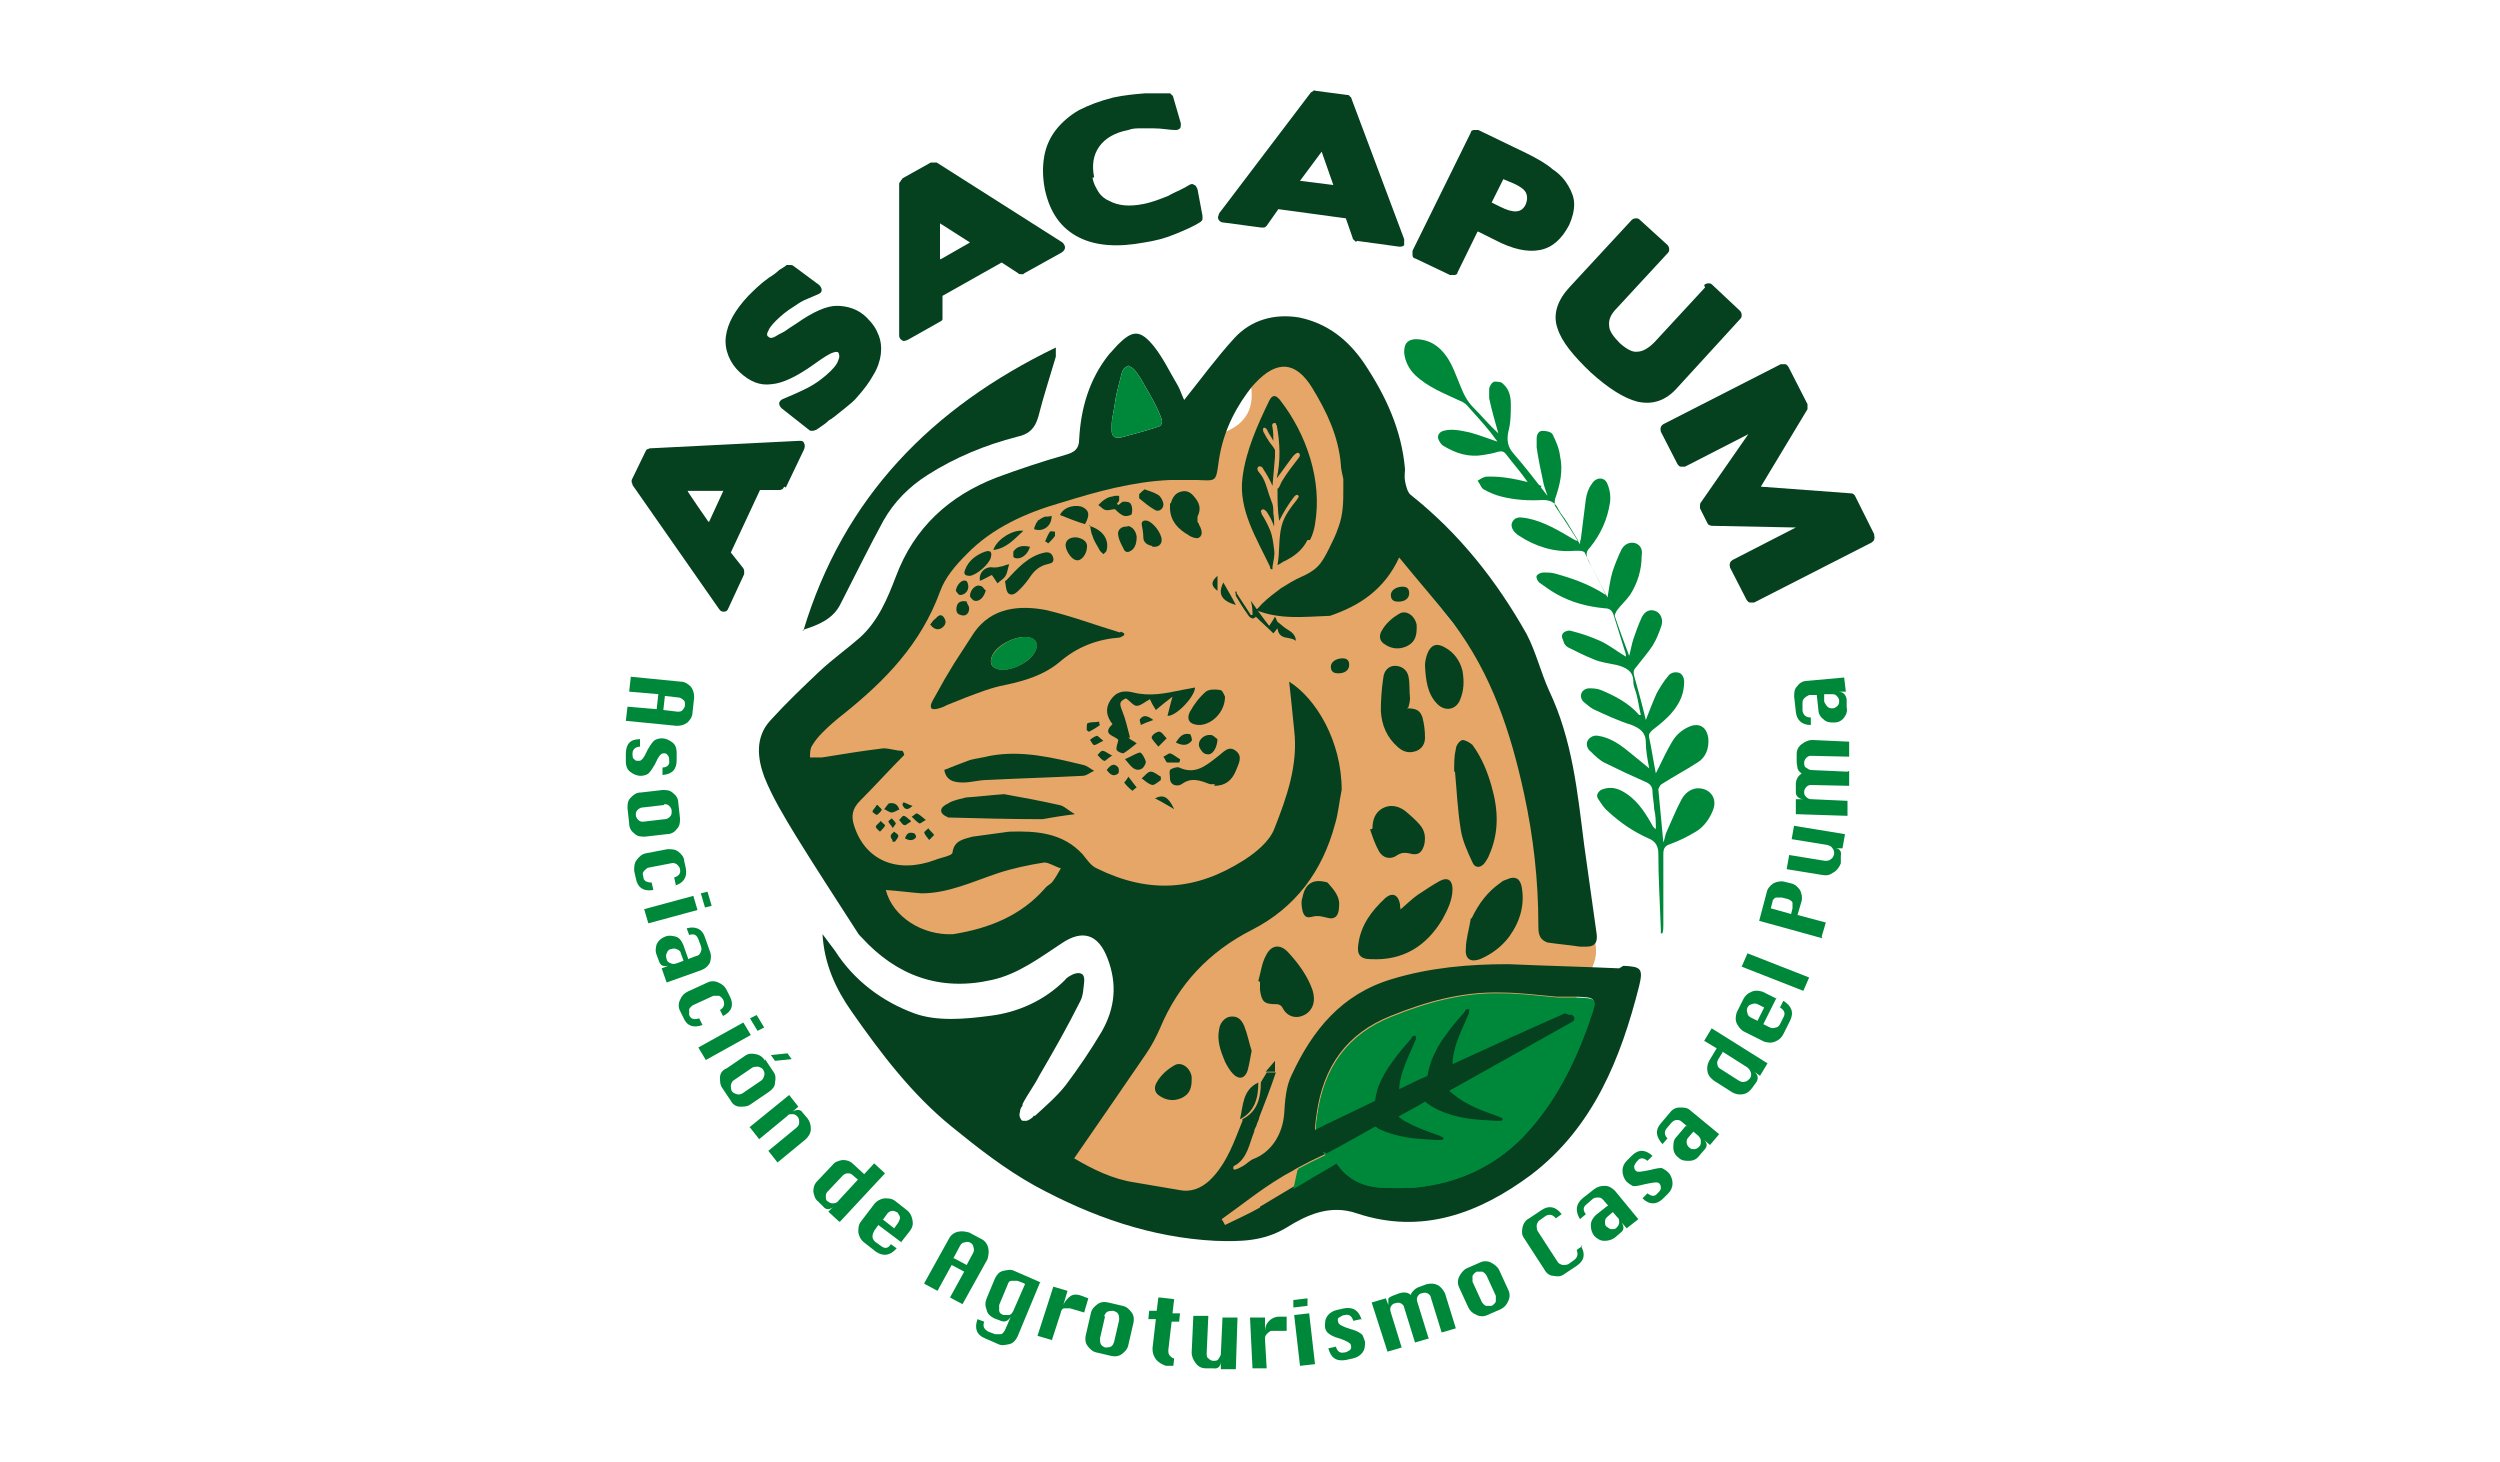 <?xml version="1.0" encoding="UTF-8"?>
<svg xmlns="http://www.w3.org/2000/svg" version="1.1" viewBox="0 0 300 175.4">
  <defs>
    <style>
      .cls-1 {
        fill: #063;
      }

      .cls-2 {
        fill: #05401f;
      }

      .cls-3 {
        fill: #00883a;
      }

      .cls-4 {
        fill: #e5a667;
      }

      .cls-5 {
        fill: #faea86;
      }
    </style>
  </defs>
  <!-- Generator: Adobe Illustrator 28.6.0, SVG Export Plug-In . SVG Version: 1.2.0 Build 709)  -->
  <g>
    <g id="Capa_1">
      <g>
        <path class="cls-4" d="M184.6,97.8c0,5.4,8.4,12.9,6.7,17.7-4.2,11.7-22.3,21.5-33.5,26.3-5.3,2.3-6.3,6.1-12.4,6.1s-12.2-2.7-18.7-8.2,8-12.5,9.8-20.1-4.5-7.3-5.3-8.2c-2.2-2.5-14.8,8.9-16.6,6-3.7-5.8-10.3-5.1-12.4-11.6s-9-9-9-13.1c0-9.2,7.9-9.9,12.5-17,7.9-12.2,19.4-22.9,34.8-22.9s7.2-10,9.7-9.6,4.8.2,5.3.3c3.9.8,5.9,8.7,7.1,12.6,4.9,15.3,22,24.3,22,41.7Z"/>
        <g>
          <path class="cls-2" d="M94.1,58.4c0,0-.1.2-.2.3-.1,0-.2.1-.3.1h-2.4c0,0-3.5,7.5-3.5,7.5l1.5,1.9c0,0,.1.2.1.3,0,.1,0,.3,0,.4l-1.9,4.1c-.1.3-.3.4-.5.4-.2,0-.4,0-.6-.3l-10.4-14.9c0,0,0-.2-.1-.3,0-.1,0-.3,0-.3l1.7-3.5c0,0,.1-.2.2-.2.1,0,.2-.1.3-.1l17.9-.9c.3,0,.5,0,.6.3.1.2.1.4,0,.7l-2.2,4.6ZM85.1,62.6l1.7-3.7h-4.3c0,.1,2.5,3.7,2.5,3.7Z"/>
          <path class="cls-2" d="M105.4,40.1c.3.8.4,1.5.3,2.4-.1.8-.4,1.7-.9,2.5-.5.9-1.1,1.7-1.9,2.6-.4.5-.9.9-1.4,1.3s-1,.8-1.5,1.2c-.1,0-.2.2-.3.2,0,0-.2.1-.3.2h0c-.3.3-.6.5-.9.7-.3.2-.4.3-.6.4-.1,0-.2.1-.4.1-.2,0-.3,0-.4-.1l-3.3-2.6c-.2-.2-.3-.4-.3-.6,0-.2.2-.4.4-.5.7-.3,1.7-.7,2.9-1.3,1.2-.6,2.2-1.4,2.9-2.1.5-.5.8-.9.9-1.3.2-.4.1-.7,0-.9-.1-.1-.3-.1-.6,0-.4.1-1.2.6-2.3,1.4-2.1,1.5-3.8,2.3-5.1,2.4-1.4.2-2.6-.3-3.8-1.4s-1.9-2.7-1.7-4.3c.2-1.6,1.1-3.2,2.7-4.9.7-.7,1.5-1.5,2.5-2.2.5-.3.9-.6,1.2-.9.3-.2.7-.4.9-.6.1,0,.2,0,.4,0,.1,0,.3,0,.4.1l3.1,2.3c.2.2.3.4.3.6,0,.3-.2.4-.4.5-.5.2-.9.4-1.4.6-.5.2-1,.5-1.4.8-1,.6-1.7,1.2-2.3,1.8-.5.5-.8.9-.9,1.2-.2.3-.2.6,0,.7.2.2.4.2.8,0,.3-.2.7-.4,1.1-.6.4-.3.9-.6,1.5-1,2-1.4,3.6-2.1,4.8-2.1,1.3,0,2.6.4,3.6,1.4.7.7,1.2,1.4,1.4,2.1Z"/>
          <path class="cls-2" d="M122.8,32.9c0,0-.2,0-.3,0-.1,0-.3,0-.3-.1l-2-1.3-7.1,4v2.4c0,.1,0,.2,0,.4,0,.1-.1.2-.3.3l-3.9,2.2c-.3.1-.5.2-.7,0-.2-.1-.3-.3-.3-.6v-18.2c0,0,.1-.2.2-.3,0-.1.2-.2.2-.3l3.4-1.9c0,0,.2,0,.3,0,.1,0,.3,0,.4,0l15.1,9.6c.2.2.3.4.3.6,0,.2-.1.4-.4.6l-4.5,2.5ZM112.9,31.1l3.5-2-3.6-2.3v4.3Z"/>
          <path class="cls-2" d="M131.1,21.3c.1.7.4,1.2.7,1.7.3.5.8.9,1.3,1.1,1.1.6,2.4.7,4,.4,1.1-.2,2.1-.6,3.1-1h0c.5-.3,1-.5,1.4-.7.4-.2.8-.4,1.1-.6.2-.1.4-.2.6,0,.2,0,.3.3.4.5l.6,3.2c0,.1,0,.2,0,.4,0,.1-.1.2-.2.3-.9.6-1.9,1-3.1,1.5s-2.4.8-3.7,1c-3.2.6-5.8.4-7.8-.6-2.2-1.1-3.5-3-4.1-5.7-.3-1.5-.3-2.8-.1-4,.2-1.2.7-2.3,1.4-3.2.7-.9,1.6-1.7,2.8-2.4,1.2-.6,2.5-1.1,4.1-1.5,1.4-.3,2.6-.4,3.8-.5,1.1,0,2.1,0,2.9,0,.1,0,.2,0,.3.2.1,0,.2.2.2.3l.9,3.1c0,.3,0,.5-.1.6-.2.2-.4.2-.6.2-.7,0-1.5-.2-2.6-.2-.5,0-1,0-1.5,0-.5,0-1,0-1.5.2-1.6.3-2.8,1-3.5,2-.7,1-.9,2.2-.6,3.7h0Z"/>
          <path class="cls-2" d="M162.8,29c-.1,0-.2,0-.3-.2-.1,0-.2-.2-.2-.3l-.8-2.3-8.1-1.1-1.4,2c0,0-.2.2-.3.2-.1,0-.2,0-.4,0l-4.5-.6c-.3,0-.5-.2-.6-.4-.1-.2,0-.4.1-.7l11-14.5c0,0,.2-.1.3-.2s.3,0,.3,0l3.8.5c.1,0,.2,0,.3.2.1,0,.2.2.2.3l6.3,16.8c0,.3,0,.5,0,.7-.1.2-.4.2-.6.2l-5.1-.7ZM156,21.7l4,.5-1.4-4-2.6,3.5Z"/>
          <path class="cls-2" d="M177.3,27.8l-2.4,4.9c0,.2-.2.3-.4.3s-.3,0-.5,0l-4.2-2c-.2,0-.3-.2-.3-.4,0-.2,0-.3,0-.5l7-14.2c0-.2.2-.3.4-.3s.3,0,.5,0l5.8,2.8c1.2.6,2.3,1.2,3.1,1.9.9.6,1.5,1.3,1.9,2,.4.7.7,1.4.7,2.2,0,.8-.2,1.6-.6,2.5-.9,1.7-2,2.7-3.5,3-1.5.3-3.3-.1-5.4-1.2l-2-1ZM180.4,21.5l-1.4,2.8,1,.5c1.6.8,2.6.8,3.1-.3.2-.5.2-1,0-1.4s-.8-.8-1.5-1.1l-1.2-.5Z"/>
          <path class="cls-2" d="M204.5,34.2c.1-.1.3-.2.5-.2s.3,0,.5.2l3.3,3.1c.1.1.2.3.2.5,0,.2,0,.3-.2.5l-7.5,8.2c-1.4,1.6-3,2.1-4.8,1.7-1.6-.4-3.5-1.6-5.6-3.5-2.1-2-3.5-3.7-4-5.3-.6-1.7,0-3.4,1.5-5l7.4-8c.1-.1.3-.2.5-.2s.3,0,.5.2l3.3,3c.1.1.2.3.2.5,0,.2,0,.3-.2.5l-6.1,6.6c-.7.7-1,1.4-.9,2.1,0,.6.5,1.3,1.3,2.1.8.7,1.5,1.1,2.1,1,.6,0,1.3-.4,2-1.1l6.1-6.6Z"/>
          <path class="cls-2" d="M224.9,64.2c0,.2.1.3,0,.5,0,.2-.2.3-.3.4l-14.1,7.2c-.2,0-.3,0-.5,0s-.3-.2-.4-.3l-2-3.9c0-.2-.1-.3,0-.5,0-.2.2-.3.3-.4l7.6-3.9-10-.2c-.1,0-.2,0-.4-.1-.1,0-.2-.2-.2-.2l-.9-1.8c0,0,0-.2,0-.3,0-.1,0-.3.1-.4l5.7-8.2-7.6,3.9c-.2,0-.3,0-.5,0-.2,0-.3-.2-.4-.3l-2-3.9c0-.2-.1-.3,0-.5,0-.2.2-.3.3-.4l14.1-7.2c.2,0,.3,0,.5,0,.2,0,.3.2.4.3l2.3,4.5c0,0,0,.2,0,.3,0,.1,0,.2,0,.3l-5.6,9.3,10.8.8c.1,0,.2,0,.3.1.1,0,.2.2.2.2l2.3,4.6Z"/>
        </g>
        <g>
          <path class="cls-3" d="M75.6,81.2l6.1.6c.5,0,.9.3,1.2.6.3.4.4.8.4,1.3l-.2,1.8c0,.5-.3.9-.6,1.2-.4.3-.8.4-1.3.4l-6.1-.6.2-1.7,3.5.3.2-1.8-3.5-.3.2-1.8ZM79.8,83.4l-.2,1.8,1.7.2c.2,0,.5,0,.6-.2.2-.2.3-.4.3-.6,0-.2,0-.5-.2-.6-.2-.2-.4-.3-.6-.3l-1.7-.2Z"/>
          <path class="cls-3" d="M79.5,93v-.9c.6,0,.9-.4.8-.8,0-.3,0-.5-.2-.7-.1-.2-.3-.2-.5-.2-.3,0-.6.4-1,1.3-.4.7-.7,1.1-.9,1.2s-.5.2-.8.2c-.5,0-.9-.2-1.3-.5-.4-.3-.5-.8-.5-1.2v-.9c0-1.2.5-1.8,1.7-1.8v.9c-.6,0-.9.4-.9.8,0,.3,0,.6.2.7.1.2.3.2.6.2s.6-.4,1-1.3c.4-.7.7-1.1.9-1.2.2-.1.5-.2.8-.2.5,0,.9.2,1.3.5.4.3.5.8.5,1.2v.9c0,1.1-.5,1.7-1.7,1.8Z"/>
          <path class="cls-3" d="M81.4,96.4l.2,1.8c0,.5,0,.9-.4,1.3-.3.4-.7.6-1.2.6l-2.6.3c-.5,0-.9,0-1.3-.4-.4-.3-.6-.7-.6-1.2l-.2-1.8c0-.5,0-.9.4-1.3s.7-.6,1.2-.6l2.6-.3c.5,0,.9,0,1.3.4.4.3.6.7.6,1.2ZM79.7,96.6l-2.6.3c-.2,0-.4.1-.6.3-.2.2-.2.4-.2.6,0,.2.1.4.3.6.2.2.4.2.6.2l2.6-.3c.2,0,.4-.1.6-.3.2-.2.2-.4.2-.7,0-.2-.1-.4-.3-.6-.2-.2-.4-.2-.6-.2Z"/>
          <path class="cls-3" d="M81.1,106.2l-.2-.9c.6-.2.8-.5.7-1,0-.2-.2-.4-.4-.6-.2-.1-.4-.2-.7-.1l-2.6.5c-.2,0-.4.2-.6.4s-.2.4-.1.7c0,.5.4.7,1,.7l.2.9c-1.2.2-1.9-.3-2.1-1.4l-.2-.9c0-.5,0-.9.3-1.3.3-.4.6-.7,1.1-.8l2.6-.5c.5,0,.9,0,1.3.3s.7.7.7,1.1l.2.9c.2,1.1-.3,1.8-1.4,2.1Z"/>
          <path class="cls-3" d="M77.3,109.1l5.9-1.6.5,1.7-5.9,1.6-.5-1.7ZM84.1,107.2l.8-.2.5,1.7-.8.2-.5-1.7Z"/>
          <path class="cls-3" d="M82.8,115l.8-.3c.2,0,.4-.2.5-.5.1-.2.1-.4,0-.7l-.3-.8c-.2-.5-.5-.7-1.1-.5l-.3-.8c1.1-.3,1.9.1,2.2,1.1l.6,1.7c.2.5.1.9,0,1.3-.2.4-.5.7-1,.9l-4.2,1.5-.6-1.7.8-.3c-.6.1-.9,0-1.1-.5l-.3-.8c-.2-.5-.1-.9,0-1.3.2-.4.5-.7,1-.9.5-.2.9-.1,1.3,0s.7.5.9,1l.6,1.7ZM82,115.2l-.3-.8c0-.2-.2-.4-.5-.5-.2-.1-.4-.1-.7,0-.2,0-.4.2-.5.5-.1.2-.1.4,0,.7,0,.2.2.4.5.5.2.1.4.1.7,0l.8-.3Z"/>
          <path class="cls-3" d="M86.8,122l-.4-.8c.5-.3.6-.7.4-1.2-.1-.2-.3-.4-.5-.5-.2,0-.5,0-.7,0l-2.4,1.1c-.2.1-.4.3-.5.5,0,.2,0,.5,0,.7.2.5.6.6,1.2.4l.4.8c-1.1.4-1.9.1-2.3-.9l-.4-.8c-.2-.4-.2-.9,0-1.3.2-.5.5-.8.9-1l2.4-1.1c.4-.2.9-.2,1.3,0,.5.2.8.5,1,.9l.4.8c.5,1,.2,1.8-.8,2.3Z"/>
          <path class="cls-3" d="M83.8,125.7l5.4-3,.9,1.5-5.4,3-.9-1.5ZM90,122.2l.8-.4.9,1.5-.8.4-.9-1.5Z"/>
          <path class="cls-3" d="M91.8,127.1l1,1.5c.3.4.3.8.2,1.3,0,.5-.3.8-.7,1.1l-2.2,1.5c-.4.3-.8.3-1.3.3s-.9-.3-1.1-.7l-1-1.5c-.3-.4-.3-.8-.3-1.3s.3-.9.8-1.1l2.2-1.5c.4-.3.8-.3,1.3-.2.5.1.9.4,1.1.8ZM90.3,128.1l-2.2,1.5c-.2.1-.3.3-.4.6,0,.2,0,.5.1.7.1.2.3.3.6.4s.5,0,.7-.1l2.2-1.5c.2-.1.3-.3.4-.6s0-.5-.1-.7c-.1-.2-.3-.3-.6-.4-.2,0-.5,0-.7.1ZM92.6,126.6l1.9-.2.5.7-2,.2-.5-.7Z"/>
          <path class="cls-3" d="M89.9,135.3l4.8-3.9,1.1,1.4-.7.6c.3-.2.5-.2.7-.2s.4.1.5.3l.6.7c.3.4.4.8.4,1.3,0,.5-.3.9-.6,1.2l-3.4,2.8-1.1-1.4,3.4-2.8c.2-.2.3-.3.3-.6,0-.2,0-.5-.2-.7-.2-.2-.3-.3-.6-.3s-.5,0-.6.2l-3.4,2.8-1.1-1.4Z"/>
          <path class="cls-3" d="M100.7,146.6l-1.3-1.2.6-.6c-.4.4-.9.4-1.2,0l-.6-.6c-.4-.3-.5-.7-.6-1.2,0-.5.1-.9.5-1.3l1.8-1.9c.3-.4.7-.5,1.2-.6.5,0,.9.1,1.3.5l1.3,1.2,1.2-1.3,1.3,1.2-5.4,5.8ZM103,141.6l-.7-.6c-.2-.2-.4-.2-.6-.2s-.4.1-.6.3l-1.8,1.9c-.2.2-.2.4-.2.6,0,.2,0,.5.3.6.2.2.4.2.6.2.2,0,.5-.1.6-.3l2.4-2.6Z"/>
          <path class="cls-3" d="M108.2,149.1l-2.8-2.1-.5.7c-.1.2-.2.4-.2.7,0,.2.1.4.3.6l.7.5c.5.4.9.3,1.2-.2l.7.5c-.8.9-1.6,1-2.5.4l-1.4-1.1c-.4-.3-.6-.7-.7-1.2,0-.5,0-.9.3-1.3l1.6-2.1c.3-.4.7-.6,1.2-.7.5,0,.9,0,1.3.3l1.4,1.1c.4.3.6.7.7,1.2s0,.9-.3,1.3l-1.1,1.4ZM105.9,146.3l1.4,1.1.5-.7c.1-.2.2-.4.2-.6,0-.2-.2-.4-.3-.6-.2-.1-.4-.2-.6-.2-.2,0-.4.1-.6.3l-.5.7Z"/>
          <path class="cls-3" d="M110.9,154l3-5.4c.2-.4.6-.7,1.1-.8.5-.1.9,0,1.3.1l1.5.8c.4.2.7.6.8,1.1.1.5,0,.9-.1,1.3l-3,5.4-1.5-.8,1.7-3.1-1.5-.8-1.7,3.1-1.5-.8ZM114.5,151l1.5.8.8-1.5c.1-.2.1-.4,0-.7,0-.2-.2-.4-.4-.5-.2-.1-.4-.1-.7,0-.2,0-.4.2-.5.4l-.8,1.5Z"/>
          <path class="cls-3" d="M124.8,153.9l-2.7,6.5c-.2.4-.5.8-1,.9s-.9.2-1.3,0l-1.6-.7c-1-.4-1.3-1.2-.9-2.3l.8.3c-.2.6,0,.9.5,1.2l.8.3c.2,0,.5,0,.7,0s.4-.3.5-.5l.7-1.6c-.3.5-.7.7-1.2.5l-.8-.3c-.4-.2-.8-.5-.9-1-.2-.5-.2-.9,0-1.4l1-2.4c.2-.4.5-.8,1-.9s.9-.2,1.3,0l3.2,1.4ZM122.9,154l-.8-.3c-.2,0-.4,0-.7,0s-.4.2-.5.5l-1,2.4c0,.2,0,.4,0,.7,0,.2.2.4.5.5.2,0,.5,0,.7,0,.2,0,.4-.3.5-.5l1.4-3.2Z"/>
          <path class="cls-3" d="M126.2,160.8l-1.7-.5,1.9-5.9,1.7.5-.5,1.7c.2-.5.6-.9.9-1.1.4-.2.8-.2,1.3,0l.8.3-.5,1.7-1.7-.5c-.2,0-.5,0-.7,0s-.4.3-.4.5l-1.1,3.4Z"/>
          <path class="cls-3" d="M133,156.3l1.7.4c.5.1.8.4,1.1.8.3.4.3.9.2,1.3l-.6,2.6c-.1.5-.4.8-.8,1.1-.4.3-.9.3-1.3.2l-1.7-.4c-.5-.1-.8-.4-1.1-.8-.3-.4-.3-.9-.2-1.3l.6-2.6c.1-.5.4-.8.8-1.1.4-.3.9-.3,1.3-.2ZM132.6,158l-.6,2.6c0,.2,0,.5.1.7s.3.3.5.4c.2,0,.5,0,.7-.1.2-.1.3-.3.4-.6l.6-2.6c0-.2,0-.5-.1-.7-.1-.2-.3-.3-.6-.4-.2,0-.5,0-.7.1-.2.1-.3.3-.4.5Z"/>
          <path class="cls-3" d="M139.2,155.7l1.7.2-.2,1.7h.9c0,.1-.1,1-.1,1h-.9c0-.1-.4,3.4-.4,3.4,0,.3,0,.5.2.7.2.2.3.3.5.3h0s-.1.9-.1.9h-.9c-.5-.2-.9-.4-1.2-.8-.3-.4-.4-.8-.4-1.3l.4-3.5h-.9c0-.1.1-1,.1-1h.9c0,.1.2-1.6.2-1.6Z"/>
          <path class="cls-3" d="M148.5,158.1l-.2,6.2h-1.8c0,0,0-.9,0-.9,0,.6-.4.9-.9.8h-.9c-.5,0-.9-.2-1.2-.6s-.5-.8-.5-1.3l.2-4.4h1.8c0,0-.2,4.5-.2,4.5,0,.2,0,.5.2.6.2.2.4.3.6.3.2,0,.5,0,.6-.2s.3-.4.3-.6l.2-4.4h1.8Z"/>
          <path class="cls-3" d="M152.1,164.2h-1.8c0,0-.3-6.1-.3-6.1h1.8c0,0,0,1.7,0,1.7,0-.6.2-1,.5-1.3.3-.3.7-.5,1.2-.5h.9s0,1.7,0,1.7h-1.8c-.2,0-.4.2-.6.4s-.2.4-.2.6l.2,3.5Z"/>
          <path class="cls-3" d="M155.2,156.9v-.9c0,0,1.7-.2,1.7-.2v.9c0,0-1.7.2-1.7.2ZM156,163.9l-.7-6.1,1.8-.2.7,6.1-1.8.2Z"/>
          <path class="cls-3" d="M163.3,158.3l-.9.2c-.2-.6-.5-.8-1-.7-.3,0-.5.2-.7.3s-.2.3-.1.6c0,.2.5.5,1.5.8.8.2,1.2.5,1.4.7.1.2.2.5.3.8,0,.5,0,.9-.3,1.3s-.7.6-1.1.7l-.9.2c-1.2.2-1.8-.3-2.1-1.4l.9-.2c.2.6.5.8,1,.7.3,0,.5-.2.7-.3.1-.1.2-.3.1-.6,0-.2-.5-.5-1.4-.8-.8-.2-1.2-.5-1.4-.7-.2-.2-.3-.5-.3-.7,0-.5,0-.9.3-1.3s.7-.6,1.1-.7l.9-.2c1.1-.2,1.8.3,2.1,1.4Z"/>
          <path class="cls-3" d="M171.5,160.6l-1.7.5-1.3-4.2c0-.2-.2-.4-.4-.5s-.4-.1-.7,0c-.2,0-.4.2-.5.4s-.1.4,0,.7l1.3,4.2-1.7.5-1.9-5.9,1.7-.5.3.8c0-.3,0-.5,0-.7,0-.2.3-.3.5-.4l.8-.3c.6-.2,1.1-.1,1.4.2,0-.2.2-.4.4-.6.2-.2.4-.3.7-.4l.8-.3c.5-.1.9-.1,1.3.1.4.2.7.6.9,1l1.3,4.2-1.7.5-1.3-4.2c0-.2-.2-.4-.4-.5-.2-.1-.4-.1-.7,0-.2,0-.4.2-.5.4-.1.2-.1.4,0,.7l1.3,4.2Z"/>
          <path class="cls-3" d="M176,152.2l1.6-.7c.4-.2.9-.2,1.3,0s.8.5,1,.9l1.1,2.4c.2.4.2.9,0,1.3-.2.5-.5.8-.9,1l-1.6.7c-.4.2-.9.2-1.3,0-.5-.2-.8-.5-1-.9l-1.1-2.4c-.2-.4-.2-.9,0-1.3s.5-.8.9-1ZM176.7,153.8l1.1,2.4c.1.2.3.4.5.5.2,0,.5,0,.7,0,.2-.1.4-.3.5-.5,0-.2,0-.5,0-.7l-1.1-2.4c-.1-.2-.3-.4-.5-.5-.2,0-.5,0-.7,0-.2.1-.4.3-.5.5,0,.2,0,.5,0,.7Z"/>
          <path class="cls-3" d="M189.7,149.5c.6,1,.4,1.8-.5,2.4l-1.5,1c-.4.3-.8.3-1.3.2-.5,0-.9-.4-1.1-.8l-2.4-3.7c-.3-.4-.3-.8-.2-1.3s.4-.9.8-1.1l1.5-1c.9-.6,1.7-.4,2.4.5l-.7.5c-.4-.5-.8-.5-1.2-.3l-.7.5c-.2.1-.3.3-.4.6,0,.2,0,.5.1.7l2.4,3.7c.1.2.3.3.6.4.2,0,.5,0,.7-.1l.7-.5c.4-.3.5-.7.3-1.2l.7-.5Z"/>
          <path class="cls-3" d="M193,144.7l-.6-.7c-.2-.2-.3-.3-.6-.3-.2,0-.5,0-.7.2l-.7.6c-.4.3-.5.7-.1,1.2l-.7.6c-.6-1-.5-1.8.3-2.5l1.4-1.1c.4-.3.8-.4,1.3-.4.5,0,.9.3,1.2.6l2.8,3.4-1.4,1.1-.6-.7c.3.5.3.9-.1,1.2l-.7.6c-.4.3-.8.4-1.3.4-.5,0-.9-.3-1.2-.6-.3-.4-.4-.8-.4-1.3s.3-.9.6-1.2l1.4-1.1ZM193.6,145.4l-.7.6c-.2.2-.3.3-.3.6,0,.2,0,.5.2.6s.3.3.6.3c.2,0,.5,0,.6-.2.2-.2.3-.4.3-.6,0-.2,0-.5-.2-.6l-.6-.7Z"/>
          <path class="cls-3" d="M198.3,138.7l-.6.6c-.5-.4-.9-.4-1.2,0-.2.2-.3.4-.4.6,0,.2,0,.4.2.6.2.2.7.1,1.7-.1.8-.2,1.3-.3,1.5-.2.2.1.5.3.7.5.3.3.5.8.5,1.3,0,.5-.2.9-.5,1.2l-.6.6c-.8.8-1.7.8-2.5,0l.6-.6c.5.4.9.4,1.2,0,.2-.2.4-.4.4-.6s0-.4-.2-.6c-.2-.2-.7-.1-1.7.1-.8.2-1.3.3-1.5.2s-.5-.3-.7-.5c-.3-.3-.5-.8-.5-1.3,0-.5.2-.9.5-1.2l.6-.6c.8-.8,1.6-.8,2.5,0Z"/>
          <path class="cls-3" d="M202.5,135.2l-.7-.6c-.2-.2-.4-.2-.6-.2-.2,0-.4.1-.6.3l-.6.7c-.3.4-.3.8.1,1.2l-.6.7c-.8-.9-.9-1.7-.2-2.5l1.1-1.3c.3-.4.7-.6,1.2-.6s.9,0,1.3.4l3.4,2.8-1.1,1.3-.7-.6c.4.4.4.8,0,1.2l-.6.7c-.3.4-.7.6-1.2.6-.5,0-.9,0-1.3-.4-.4-.3-.6-.7-.6-1.2,0-.5,0-.9.4-1.3l1.1-1.3ZM203.2,135.8l-.6.7c-.2.2-.2.4-.2.6,0,.2.1.4.3.6.2.2.4.2.6.2.2,0,.4-.1.6-.3.2-.2.2-.4.2-.7,0-.2-.1-.4-.3-.6l-.7-.6Z"/>
          <path class="cls-3" d="M212.1,127.6l-.9,1.5-.7-.5c.5.4.5.8.3,1.2l-.5.7c-.3.4-.6.7-1.1.8s-.9,0-1.3-.2l-2.2-1.4c-.4-.3-.7-.6-.8-1.1-.1-.5,0-.9.2-1.3l.9-1.5-1.5-.9.9-1.5,6.7,4.2ZM206.7,126.3l-.5.8c-.1.2-.2.4-.1.7,0,.2.2.4.4.5l2.2,1.4c.2.1.4.2.7.1.2,0,.4-.2.6-.4.1-.2.2-.4.1-.7s-.2-.4-.4-.6l-3-1.9Z"/>
          <path class="cls-3" d="M213.2,119.7l-1.6,3.2.8.4c.2.1.4.1.7,0,.2,0,.4-.2.5-.4l.4-.8c.3-.5.1-.9-.4-1.2l.4-.8c1,.6,1.3,1.4.8,2.4l-.8,1.6c-.2.4-.5.7-1,.9s-.9.1-1.3,0l-2.4-1.2c-.4-.2-.7-.6-.9-1-.2-.5-.1-.9,0-1.3l.8-1.6c.2-.4.5-.7,1-.9.5-.2.9-.1,1.3,0l1.6.8ZM210.9,122.5l.8-1.6-.8-.4c-.2-.1-.4-.1-.7,0s-.4.2-.5.4c-.1.2-.1.4,0,.7,0,.2.2.4.4.5l.8.4Z"/>
          <path class="cls-3" d="M216.4,118.9l-7.4-2.9.7-1.6,7.4,2.9-.7,1.6Z"/>
          <path class="cls-3" d="M218.7,112.6l-7.6-2.1.9-3.4c.1-.5.4-.8.8-1.1.4-.2.9-.3,1.3-.2l.8.2c.5.1.8.4,1.1.8.2.4.3.9.2,1.3l-.5,1.7,3.4.9-.5,1.7ZM214.9,109.8l.2-.8c0-.2,0-.5,0-.7-.1-.2-.3-.3-.5-.4l-.8-.2c-.2,0-.5,0-.7,0-.2.1-.4.3-.4.5l-.2.8,2.5.7Z"/>
          <path class="cls-3" d="M215.3,99.1l6.1,1-.3,1.7h-.9c.6,0,.8.4.7.9v.9c-.2.5-.5.9-.9,1.1-.4.3-.8.4-1.3.3l-4.3-.7.3-1.7,4.3.7c.2,0,.5,0,.7-.2.2-.1.3-.3.4-.6,0-.2,0-.5-.2-.7-.1-.2-.3-.3-.6-.4l-4.3-.7.3-1.7Z"/>
          <path class="cls-3" d="M221.9,92.5v1.8c0,0-4.5-.1-4.5-.1-.2,0-.4,0-.6.2-.2.2-.3.4-.3.6,0,.2,0,.4.2.6s.4.3.6.3l4.4.2v1.8c0,0-6.2-.2-6.2-.2v-1.8c0,0,.9,0,.9,0-.3,0-.5-.1-.7-.3s-.2-.4-.2-.6v-.9c0-.6.3-1,.7-1.3-.2-.1-.4-.3-.5-.6,0-.2-.1-.5-.1-.8v-.9c0-.5.2-.9.6-1.2.4-.3.8-.5,1.3-.5l4.4.2v1.8c0,0-4.5-.1-4.5-.1-.2,0-.4,0-.6.2s-.3.4-.3.6c0,.2,0,.5.2.6s.4.3.6.3l4.4.2Z"/>
          <path class="cls-3" d="M218,83.4h-.9c-.2.1-.4.2-.6.4-.2.2-.2.4-.2.6v.9c.1.5.4.8,1,.8v.9c-1.1,0-1.7-.6-1.8-1.6l-.2-1.8c0-.5,0-.9.4-1.3.3-.4.7-.6,1.2-.6l4.4-.4.2,1.7h-.9c.6,0,.9.4,1,.9v.9c.1.5,0,.9-.3,1.3-.3.4-.7.6-1.2.6-.5,0-.9,0-1.3-.4-.4-.3-.6-.7-.6-1.2l-.2-1.8ZM218.9,83.3v.9c.1.2.2.4.4.6.2.2.4.2.6.2.2,0,.4-.1.6-.3.2-.2.2-.4.2-.6,0-.2-.1-.4-.3-.6-.2-.2-.4-.2-.6-.2h-.9Z"/>
        </g>
        <g>
          <path class="cls-2" d="M157.2,64.8c.3-.6.5-1.2.6-1.9.9-5.2-1-10.8-4.2-14.9-.5-.6-.9-.7-1.3.1-1.4,2.9-2.8,6-3.2,9.2-.5,3.9,1.7,7.3,3.3,10.7,0,0,0,.2.1.3,0,0,0,0,.1,0,0,0,0,0,.1,0,0,0,0,0,0,0,0,0,0-.2,0-.3.1-.7.3-1.3.2-2-.1-.8-.2-1.7-.5-2.4-.3-.7-.6-1.3-1-1.9,0-.2-.2-.4,0-.5.2-.2.4,0,.6.2.4.6.7,1.2.9,1.8,0-.5,0-1.1-.1-1.6,0-.4,0-.8-.1-1.1s-.3-.8-.4-1.1c-.3-.9-.5-1.9-1.2-2.7-.2-.2-.3-.5-.1-.7.2-.1.5,0,.6.3.4.6.8,1.3,1.1,2,.1-1.2.2-2.3.3-3.5,0-.3,0-.5,0-.8-.2-.4-.5-.7-.7-1s-.5-.8-.7-1.2c0-.1-.1-.3,0-.4,0-.1.2-.1.3,0s.2.2.2.3c.2.4.5.8.7,1.2,0-.5,0-1.1-.1-1.6s0-.3,0-.4.3-.2.4-.1c0,0,0,.2.1.2.4,2.1.5,4.3,0,6.4.7-.9,1.3-1.8,2-2.7.2-.2.5-.5.7-.3.2.2,0,.5-.1.6-.7.9-1.4,1.8-2,2.8-.1.2-.4,1-.5.8,0,1.5,0,2.5.2,3.9.5-1,1.1-2,1.8-2.9.1-.1.3-.3.4-.2.1,0,.2.2.1.3s-.1.2-.2.3c-.7.9-1.5,1.9-1.8,3.1-.4,1.5-.2,3.1-.5,4.7.3-.1.5-.3.7-.4,0,0,0,0,0,0,1.3-.6,2.3-1.4,2.9-2.6Z"/>
          <path class="cls-2" d="M194.3,116.2c-4.4-.2-8.9-.3-13.3-.5-4.7,0-9.4.4-14,1.8-6,1.8-9.5,6.1-12,11.5-.7,1.4-.8,3.1-.9,4.7-.2,2.3-1.4,4.4-3.5,5.3-.6.2-.9.6-1.4.9-.2.1-1,.6-1.2.4,0,0,0-.2,0-.3,0,0,.2-.2.3-.2,1.4-.9,1.6-2.5,2.2-4,0-.3.2-.5.3-.8,0-.2.3-.6.3-.9.7-1.8,1.4-3.6,2-5.4-.4,0-.8,0-1.1,0-.2.4-.5.8-.7,1.2,0,1.8-.4,3.5-2.2,4.4,0,0,0,.2,0,.2-.1.3-.3.7-.4,1-.9,2.3-1.8,4.5-3.6,6.2-1,.9-2.2,1.4-3.6,1.1-1.7-.3-3.5-.6-5.3-.9-2.7-.4-5.1-1.6-7.3-2.9,2.9-4.2,5.8-8.4,8.6-12.5.7-1,1.2-2,1.7-3.1,2.2-5.3,5.9-9.2,11-11.8,5.3-2.7,8.5-7.1,10-12.7.4-1.3.5-2.7.8-4.1,0-5.9-3.1-11-6.3-13,.2,1.8.4,3.8.6,5.8.5,4.2-.9,8.1-2.4,11.9-.6,1.5-2.2,2.8-3.6,3.7-5.8,3.7-11.4,4.1-17.7,1-.7-.3-1.2-1.1-1.7-1.7-2.4-2.6-5.6-2.8-8.8-2.7-1.5.2-2.9.4-4.4.6-1,.3-2.2.4-2.4,1.9,0,.4-1.4.6-2.1.9-4.6,1.7-8.4,0-9.7-4.1-.4-1.2-.2-2.1.7-3,1.8-1.8,3.5-3.7,5.3-5.5,0-.2-.1-.3-.2-.5-.8,0-1.5-.3-2.3-.3-2.5.3-4.9.7-7.4,1.1-.4,0-.9,0-1.4,0,0-.5,0-1.1.3-1.5.3-.5.7-1,1.2-1.5.8-.8,1.6-1.5,2.5-2.2,5-4,9.3-8.4,11.6-14.7.6-1.7,1.9-3.2,3.2-4.5,3.1-3.2,7.2-5,11.4-6.2,4.2-1.3,8.5-2.5,13-2.7,1.1,0,2.2,0,3.3,0,2.2.1,2.2.2,2.5-1.9.4-3.2,1.6-6,3.5-8.6.3-.4.6-.8.9-1.1,2.6-2.8,4.9-2.7,6.9.6,1.7,2.8,3.1,5.7,3.4,9.1,0,.6.2,1.2.3,1.8v1.1c0,1.6,0,3.1-.6,4.7-.3.9-.7,1.7-1.1,2.5-.4.8-.8,1.6-1.4,2.2-.5.5-1.2.9-1.9,1.2-.9.4-1.7.9-2.5,1.4-.8.6-1.6,1.2-2.3,1.9,0,0-.6.7-.7.7,2.9,1.2,5.9.8,8.9.7,3.5-1.2,6.5-3.1,8.3-7,2.2,2.7,4.4,5.2,6.5,7.9,4.6,6.1,6.9,13.1,8.5,20.5,1.1,5.1,1.7,10.3,1.7,15.6,0,1,0,1.8,1.1,2.2,1.3.2,2.6.3,3.9.5,1,0,2.2.2,2-1.5-.5-3.6-1-7.1-1.5-10.7-.8-6.3-1.4-12.6-4.2-18.5-1-2.2-1.6-4.7-2.7-6.8-3.6-6.4-8.1-12.1-13.9-16.7-.4-.3-.6-1.1-.7-1.7-.1-.5,0-1,0-1.4-.4-4.7-2.3-8.8-4.9-12.7-1.9-2.8-4.4-4.8-7.8-5.5-3-.5-5.8.3-7.8,2.5-2.1,2.3-4,4.9-6,7.4-.3-.6-.5-1.3-.8-1.8-.9-1.5-1.7-3.2-2.8-4.6-1.7-2.1-2.6-2-4.4-.2-.3.3-.6.7-1,1.1-2.4,3-3.4,6.5-3.6,10.2,0,1.2-.6,1.6-1.7,1.9-2.8.8-5.5,1.7-8.2,2.7-5.7,2.2-9.9,6-12.1,11.9-1,2.6-2.1,5.3-4.3,7.3-1.6,1.4-3.3,2.6-4.9,4.1-2,1.9-4,3.8-5.9,5.9-1.8,2-1.5,4.5-.7,6.7,1,2.5,2.4,4.8,3.8,7.1,2.4,3.9,4.9,7.7,7.4,11.6.1.2.3.4.5.6,4.2,4.6,9.4,6.5,15.6,5.1,3.2-.7,5.8-2.7,8.4-4.4,2.5-1.7,4.4-1.1,5.5,1.8,1.2,3.1.9,6-.7,8.8-1.3,2.2-2.8,4.4-4.3,6.4-1.1,1.4-2.4,2.5-3.7,3.7,0,0-.1,0-.2,0,0,0,0,0,0,.1-.2.2-.5.4-.8.5,0,0-.2,0-.2,0,0,0,0,0-.1,0-.2,0-.3,0-.4-.2,0,0,0,0,0,0-.2-.3-.2-.6-.1-.9,0-.2.1-.5.3-.7,0,0,0,0,0,0,0,0,0-.1,0-.2.6-1.2,1.4-2.2,2-3.4,1.7-2.9,3.4-5.9,4.9-8.9.4-.7.4-1.6.5-2.4.1-1-.5-1.2-1.3-.9-.4.2-.8.4-1,.7-2.5,2.5-5.7,3.9-9,4.3-3,.4-6.4.7-9.1-.3-3.8-1.4-7.2-3.9-9.5-7.5-.5-.7-1-1.3-1.5-2,.2,3.6,1.6,6.6,3.5,9.3,3.5,5,7.2,9.9,12,13.8,3.2,2.6,6.4,5.1,10,7.1,6.8,3.7,13.9,6.2,21.6,6.6,3,.1,5.8.1,8.6-1.6,2.4-1.5,5.2-2.8,8.4-1.7,7.8,2.6,14.7,0,20.9-4.6,7.5-5.7,10.8-14,13-22.7.5-2.1.2-2.3-1.9-2.4ZM133.4,51c0-.5.1-1,.2-1.5s.2-1.2.3-1.8.4-1.7.6-2.5.3-1,.7-1.2.2-.1.4,0c.5.2.7.6,1,1s.6,1,.9,1.5c.7,1.2,1.4,2.4,1.9,3.8.1.4,0,.8-.4.9-1.5.5-3,.9-4.5,1.3-.2,0-.3,0-.5,0-.4,0-.6-.4-.6-.8,0-.2,0-.4,0-.6ZM126.3,105.8c-.2.3-.7.5-.9.8-2.9,3.3-6.7,4.8-11,5.5-3.7.2-7.3-2.1-8.1-5.3,1.5.1,2.9.3,4.3.4,3.2,0,6.1-1.4,9.1-2.4,1.8-.6,3.7-1,5.6-1.3.6,0,1.3.5,2,.7-.3.5-.6,1.1-1,1.6ZM151.2,144.9c-1.4.8-2.8,1.4-4.2,2.1-.1-.2-.2-.4-.4-.7,2.4-1.7,4.6-3.5,7.1-5,.6-.4,1.3-.7,1.9-1.1,1.1-.6,2.3-1.2,3.4-1.7-.2-.3-.4-.5-.5-.8-.3-.7-.5-1.4-.6-2.1h-.1c0-.6.1-1.3.2-2,.8-5.6,3.6-9.6,8.9-11.7,4.2-1.7,8.5-2.9,13.1-2.8,2.3,0,4.5.3,6.8.5.8,0,1.5,0,2.3,0,2.5.1,2.5.1,1.6,2.6-1.8,5.2-4.2,10-8,14-3.5,3.6-7.9,5.6-12.9,6.1-1.5.1-3,.1-4.5,0-2.1-.2-3.8-1.1-5-2.9-.8.5-1.6.9-2.4,1.4-2.2,1.3-4.5,2.7-6.7,4Z"/>
          <path class="cls-3" d="M190.8,122.4c-1.8,5.2-4.2,10-8,14-3.5,3.6-7.9,5.6-12.9,6.1-1.5.1-3,.1-4.5,0-2.1-.2-3.8-1.1-5-2.9-.8.5-1.6.9-2.4,1.4l-2.3-.7c1.1-.6,2.3-1.2,3.4-1.7-.2-.3-.4-.5-.5-.8-.3-.7-.5-1.4-.6-2.1h-.1c0-.6.1-1.3.2-2,.8-5.6,3.6-9.6,8.9-11.7,4.2-1.7,8.5-2.9,13.1-2.8,2.3,0,4.5.3,6.8.5.8,0,1.5,0,2.3,0,2.5.1,2.5.1,1.6,2.6Z"/>
          <path class="cls-2" d="M96.4,75.7c4.8-16,15.4-26.8,30.3-34,0,.5,0,.8,0,1.1-.7,2.4-1.5,4.8-2.1,7.2-.4,1.4-1.1,2.1-2.5,2.4-3.9,1-7.5,2.5-10.8,4.6-2.2,1.4-4,3.2-5.3,5.5-1.8,3.3-3.4,6.6-5.1,9.9-.9,1.9-2.7,2.6-4.6,3.2Z"/>
          <path class="cls-2" d="M148.8,134.3c.4-1.7.3-3.5,2.2-4.4,0,1.8-.4,3.5-2.2,4.4Z"/>
          <path class="cls-2" d="M151.8,128.7c.4-.5.8-.9,1.2-1.4,0,.4,0,.9,0,1.3-.4,0-.8,0-1.1,0Z"/>
          <path class="cls-1" d="M148.4,135.5c.1-.3.3-.7.4-1-.1.3-.3.7-.4,1Z"/>
          <path class="cls-1" d="M153,127.3c.2-.2.4-.4.6-.6-.2.2-.4.4-.6.6Z"/>
          <path class="cls-2" d="M134.4,75.9c-3-.9-5.9-2-8.9-2.7-3.2-.6-6.5-.3-8.6,2.7-.8,1.2-1.6,2.5-2.4,3.7-.8,1.3-1.5,2.5-2.2,3.8-.2.4-.5.8-.6,1.2,0,.3,0,.5.4.5.3,0,.6-.1.9-.2.3-.1.6-.3.9-.4.7-.3,1.3-.5,2-.8,1.6-.6,3.1-1.2,4.7-1.5,2.4-.5,4.7-1.2,6.6-2.8,2.1-1.8,4.5-2.7,7.2-2.9.4-.2.9-.4.1-.7ZM122.4,79.8c-1.5.8-3,.7-3.4,0-.4-.8.4-2.1,1.9-2.8,1.5-.8,3-.7,3.4,0,.4.8-.4,2.1-1.9,2.8Z"/>
          <ellipse class="cls-3" cx="121.7" cy="78.3" rx="3" ry="1.6" transform="translate(-22.4 64.9) rotate(-27.4)"/>
          <path class="cls-2" d="M113.3,92.4c1-.4,2-.8,3.1-1.2.8-.2,1.6-.3,2.4-.5,3.8-.7,7.5.2,11.2,1.1.5.1.9.5,1.3.7-.5.2-.9.6-1.4.6-3.8.2-7.6.3-11.5.5-.9,0-1.9.3-2.8.3-1.1,0-2.1-.2-2.3-1.6Z"/>
          <path class="cls-2" d="M125,98.3c-3.7,0-7.5-.1-11.2-.2-1.2-.5-1.1-1.2,0-1.7.6-.4,1.4-.5,2.1-.7,1.5-.1,3.1-.3,4.6-.4,2.2.4,4.4.8,6.6,1.3.6.1,1,.6,1.9,1.1-1.6.2-2.8.4-3.9.6Z"/>
          <path class="cls-5" d="M158.8,133.7c.2-.3.3-.6.5-.9-.2.3-.3.6-.5.9Z"/>
          <g id="vT6hQa.tif">
            <path class="cls-3" d="M184.4,59.3c-.6-.8-1.2-1.6-1.7-2.3-.6-.8-1.3-1.6-1.9-2.4-.3-.4-.5-.5-1-.4-.6.2-1.2.3-1.8.4-1.8.3-3.3-.2-4.8-1.1-.2-.1-.4-.4-.5-.6-.3-.5-.1-1,.5-1.2,1.1-.3,2.2,0,3.2.2,1.1.3,2.1.7,3.3,1.1-.3-.4-.6-.8-.9-1.2-.9-1.1-1.9-2.2-2.8-3.2-.2-.2-.5-.4-.8-.5-1.9-.9-3.8-1.6-5.4-3.1-.7-.7-1.2-1.6-1.3-2.7,0-1,.3-1.5,1.3-1.6,1.7,0,2.9.8,3.8,2.1.7,1,1.1,2.2,1.6,3.4.4,1,.8,1.9,1.6,2.7,1,1,1.9,2.1,3,3.1-.4-1.4-.8-2.8-1.1-4.2,0-.3,0-.7,0-1.1,0-.3.3-.8.6-.9.4,0,.9,0,1.1.3.7.6.9,1.5.9,2.4,0,1.1,0,2.2-.3,3.3-.2,1-.1,1.8.6,2.6,1.4,1.6,2.7,3.3,4.1,5.1-.2-.6-.4-1.1-.5-1.6-.3-1.4-.6-2.8-.8-4.2,0-.3,0-.7,0-1.1,0-.4.2-.9.7-.9.4,0,1,.1,1.2.4.4.8.8,1.7.9,2.6.4,1.8,0,3.5-.6,5.2,0,.2-.1.6,0,.8,1,1.5,2,3,3,4.6,0-.2,0-.4.1-.6.2-1.6.4-3.2.6-4.8.1-.6.3-1.3.7-1.8.5-.9,1.6-.9,1.9,0,.3.7.4,1.5.3,2.2-.3,2-1.1,3.8-2.4,5.4-.5.5-.5.9-.2,1.6.8,1.4,1.5,2.9,2.3,4.4.2-1.1.3-2.1.6-3.1.3-.9.7-1.9,1.1-2.7.4-.7,1.1-.9,1.7-.7.7.3.8.9.7,1.5,0,1.7-.5,3.3-1.4,4.7-.5.7-1.1,1.2-1.6,1.9-.1.2-.3.5-.2.7.5,1.5,1.1,3.1,1.7,4.7.2-.7.3-1.4.5-2,.3-.9.6-1.7,1-2.6.4-.8,1-1,1.6-.8.6.2,1,.9.8,1.7-.3.9-.6,1.7-1.1,2.5-.6.9-1.3,1.7-2,2.6-.3.3-.3.6-.2,1,.5,1.8,1,3.6,1.4,5.3.4-1,.8-2.1,1.3-3.2.4-.7.8-1.4,1.4-2.1.2-.3.7-.5,1.1-.4.5,0,.8.6.8,1.1,0,1.4-.5,2.5-1.3,3.5-.7.9-1.6,1.6-2.5,2.3-.3.3-.5.5-.4.9.3,1.4.5,2.8.8,4.3.2-.4.3-.6.4-.8.5-1,.9-1.9,1.5-2.9.5-.9,1.2-1.5,2.1-1.9,1.2-.5,2.1,0,2.3,1.4.1,1.2-.3,2.3-1.3,2.9-1.4.9-2.9,1.7-4.3,2.6-.2.1-.3.4-.4.6,0,0,0,0,0,0,.2,2.1.4,4.2.6,6.4.2-.5.2-.9.4-1.3.6-1.3,1.1-2.6,1.8-3.9.4-.7,1-1.2,1.8-1.3,1.5-.1,2.5,1.1,2,2.5-.4,1.1-1.1,2.1-2.1,2.7-1,.6-2,1.1-3.1,1.5-.6.2-.8.5-.8,1.2,0,2.8,0,5.7,0,8.5,0,.3,0,.6-.1,1,0,0-.1,0-.2,0,0-.2,0-.4,0-.5-.1-3-.3-6.1-.3-9.1,0-.9-.4-1.5-1.2-1.8-1.8-.8-3.4-1.9-4.8-3.2-.5-.4-.8-.9-1.2-1.5-.3-.4-.1-.8.3-1.1.9-.4,1.7-.3,2.5.1,1.7.9,2.7,2.4,3.6,4,.1.2.2.4.5.6,0-.8,0-1.6-.2-2.4,0-.7-.2-1.4-.2-2.1,0-.7-.4-1-.9-1.2-1.6-.7-3.1-1.4-4.7-2.2-.7-.3-1.3-.9-1.8-1.4-.4-.3-.6-.8-.4-1.3.3-.5.8-.7,1.3-.6,1.3.2,2.4.9,3.4,1.7.9.7,1.7,1.4,2.7,2.2-.2-1.1-.4-2.1-.4-3.1,0-1.2-.7-1.7-1.7-2.1-1.6-.5-3.1-1.2-4.6-1.9-.4-.2-.8-.6-1.2-.9-.6-.7-.2-1.5.6-1.6.5,0,1,0,1.5.2,1.7.7,3.4,1.6,4.6,3,0,0,0,0,.2,0-.2-.8-.3-1.6-.5-2.4-.1-.5-.4-1-.4-1.6,0-1.3-.9-1.7-2-2-.9-.2-1.9-.3-2.8-.7-1-.4-2-.9-3-1.4-.2-.1-.4-.3-.5-.5-.1-.4-.4-.8-.2-1.1.1-.3.7-.5,1-.4,1.2.3,2.4.7,3.5,1.2,1.1.5,2.1,1.3,3.1,1.9,0,0,0-.2,0-.3-.5-1.6-1-3.2-1.5-4.8-.2-.5-.5-.7-1-.7-2.1-.2-4-.7-5.8-1.7-.7-.4-1.4-.9-2.1-1.4-.2-.2-.4-.6-.3-.8.1-.2.5-.4.8-.4.4,0,.9,0,1.3.1,2.2.6,4.2,1.3,6.2,2.6-.8-1.7-1.7-3.3-2.5-5,0-.2-.4-.3-.6-.3-.2,0-.5,0-.7,0-2.4.2-4.6-.5-6.6-1.8-.8-.5-1.1-1.2-.8-1.7.4-.7,1.1-.5,1.8-.4,2,.4,3.8,1.5,5.5,2.5.2.1.3.2.6.2-.5-.8-.9-1.5-1.4-2.3-.3-.5-.7-.9-1-1.5-.4-.9-1.1-1.1-1.9-1.1-1.6.1-3.3,0-4.9-.4-.8-.2-1.5-.5-2.2-.9-.3-.2-.4-.7-.7-1,.3-.2.6-.4,1-.5,2.1-.1,4.1.4,6,.9.2,0,.4.1.6.2,0,0,0,0,.1,0Z"/>
          </g>
        </g>
        <path class="cls-3" d="M190.8,122.4c-1.8,5.2-4.2,10-8,14-3.5,3.6-7.9,5.6-12.9,6.1-1.5.1-3,.1-4.5,0-2.1-.2-3.8-1.1-5-2.9-.8.5-4.4,2.6-5.2,3.1l.5-2.3c1.1-.6,2.3-1.2,3.4-1.7-.2-.3-.4-.5-.5-.8-.3-.7-.5-1.4-.6-2.1h-.1c0-.6.1-1.3.2-2,.8-5.6,3.6-9.6,8.9-11.7,4.2-1.7,8.5-2.9,13.1-2.8,2.3,0,4.5.3,6.8.5.8,0,1.5,0,2.3,0,2.5.1,2.5.1,1.6,2.6Z"/>
        <path class="cls-2" d="M187.8,121.6c-3.9,1.7-8.7,3.9-13.5,6.1,0-.8.2-1.5.4-2.3.4-1.2.9-2.3,1.4-3.4,0-.2.2-.3.2-.5,0,0,0-.2,0-.2,0,0,0-.1,0-.2,0,0-.1,0-.2,0-.2,0-.3.2-.4.4-.8.9-1.5,1.7-2.2,2.7-.7.9-1.3,2-1.7,3-.2.6-.4,1.2-.5,1.9-1.2.5-2.3,1.1-3.4,1.6,0-.7.2-1.4.4-2.1.4-1.2.9-2.3,1.4-3.4,0-.2.2-.3.2-.5,0,0,0-.2,0-.2,0,0,0-.1,0-.2,0,0-.1,0-.2,0-.2,0-.3.2-.4.4-.8.9-1.5,1.7-2.2,2.7-.7.9-1.3,2-1.7,3-.2.6-.3,1.1-.4,1.7-4.2,2.1-8.1,3.7-9.2,4.8l3.4,1.5s2.3-1.2,5.8-3.2c.2,0,.3.2.5.3,1.1.5,2.2.8,3.4,1,1.2.2,2.3.2,3.5.3.2,0,.4,0,.6,0,0,0,.1,0,.2-.1,0,0,0-.1,0-.2,0,0-.1,0-.2-.1-.2,0-.3-.2-.5-.2-1.1-.4-2.3-.8-3.4-1.4-.5-.2-.9-.5-1.3-.8,1-.6,2.1-1.1,3.2-1.8.5.4,1,.7,1.6,1,1.1.5,2.2.8,3.4,1,1.2.2,2.3.2,3.5.3.2,0,.4,0,.6,0,0,0,.1,0,.2-.1,0,0,0-.1,0-.2,0,0-.1,0-.2-.1-.2,0-.3-.2-.5-.2-1.1-.4-2.3-.8-3.4-1.4-.8-.4-1.6-1-2.3-1.6,4.3-2.4,9.3-5.2,14.8-8.3.5-.3.1-1-.4-.8Z"/>
        <path class="cls-3" d="M133.4,51c0-.5.1-1,.2-1.5s.2-1.2.3-1.8.4-1.7.6-2.5.3-1,.7-1.2.2-.1.4,0c.5.2.7.6,1,1s.6,1,.9,1.5c.7,1.2,1.4,2.4,1.9,3.8.1.4,0,.8-.4.9-1.5.5-3,.9-4.5,1.3-.2,0-.3,0-.5,0-.4,0-.6-.4-.6-.8,0-.2,0-.4,0-.6Z"/>
        <g>
          <path class="cls-2" d="M168.1,109.1c.7-.6,1.3-1.2,2-1.7.9-.6,1.8-1.2,2.7-1.7,1-.5,1.5,0,1.5,1,0,1.3-.6,2.5-1.2,3.6-1.9,3.2-4.7,5-8.6,4.8-1.3,0-1.7-.6-1.5-1.8.3-2.3,1.6-4,3.2-5.5.9-.8,1.6-.4,1.8.7,0,.2,0,.4.1.7Z"/>
          <path class="cls-2" d="M174.5,92.6c0-1.1,0-1.9.2-2.7,0-.4.4-1,.8-1.1.3,0,.9.3,1.2.6,1.1,1.5,1.8,3.2,2.3,5,.8,2.8.9,5.5-.3,8.2-.1.3-.3.6-.5.9-.5.7-1.2.7-1.5,0-.6-1.3-1.2-2.6-1.4-3.9-.4-2.4-.5-4.9-.7-7Z"/>
          <path class="cls-2" d="M176.6,110.2c.8-1.7,1.9-3.2,3.5-4.3.2-.2.5-.3.8-.4.9-.4,1.5-.1,1.7.9.4,2.2-.2,4.2-1.5,6-.9,1.2-2.1,2.1-3.5,2.7-1.1.4-1.8,0-1.7-1.2,0-1.2.4-2.4.6-3.7,0,0,.1,0,.2,0Z"/>
          <path class="cls-2" d="M168.8,85c1.1,0,1.6.2,1.9,1.1.2.8.3,1.6.3,2.4,0,.7-.3,1.3-1,1.6-.8.3-1.5.2-2.2-.4-1.4-1.2-2-2.7-2.1-4.4,0-1.3.1-2.7.3-4,.1-.9.7-1.4,1.4-1.4.7,0,1.4.4,1.6,1.2.2.9.1,1.8.2,2.7,0,.4-.1.7-.2,1.1Z"/>
          <path class="cls-2" d="M151,117.7c.3-1,.4-2.1.9-3,.6-1.3,1.7-1.5,2.7-.4,1.2,1.3,2.3,2.8,2.9,4.5.4,1.3.1,2.3-.8,2.9-1,.6-2.1.4-2.7-.6-.2-.4-.4-.6-.9-.6-1.4,0-1.7-.3-1.9-1.7,0-.3,0-.7,0-1,0,0,0,0-.1,0Z"/>
          <path class="cls-2" d="M164.7,99.4c0-1,.3-1.9,1.2-2.4.9-.5,1.9-.3,2.7.3.6.5,1.3,1.1,1.8,1.7.6.7.7,1.5.5,2.4-.3,1-.8,1.3-1.8,1-.5-.1-.9-.1-1.4.2-.8.6-1.7.4-2.2-.4-.5-.9-.8-1.8-1.1-2.7,0,0,.1,0,.2,0Z"/>
          <path class="cls-2" d="M171,79.8c0-.3.1-.9.3-1.4.4-1,1.1-1.3,2.1-.7,1.1.6,1.8,1.6,2.1,2.8.2,1.2.2,2.3-.3,3.5-.5,1.2-1.8,1.4-2.7.5-1.2-1.2-1.4-2.8-1.5-4.6Z"/>
          <path class="cls-2" d="M150.2,126.1c-.2,1-.3,1.7-.5,2.4-.3.9-1,1.1-1.7.4-.4-.4-.7-.9-1-1.5-.5-1.2-1-2.5-.7-3.9.1-.8.7-1.4,1.3-1.5.8-.1,1.3.2,1.7,1.1.4,1,.6,2.1.9,3Z"/>
          <path class="cls-2" d="M159.3,105.9c.6.7,1.3,1.4,1.4,2.4,0,.6,0,1.3-.4,1.7-.5.4-1,.1-1.6,0-.4-.1-.8-.1-1.2,0-.7.2-1,0-1.2-.7-.1-.5-.2-1.1,0-1.6.3-1.7,1.3-2.3,3-1.8,0,0,0,0,0,0Z"/>
          <path class="cls-2" d="M135.5,88.6c.2.2.5.3.9.6-.6.5-1.1.9-1.6,1.2-.2,0-.7-.2-.8-.4-.1-.3.1-.7.2-1.2-.3-.5-2.1-.6-.7-1.9-.7-.9-.9-1.8-.3-2.8.7-1.1,1.6-1.3,2.8-1,2,.5,3.9.1,5.8-.3.5-.1,1.1-.2,1.6-.3,0,1.1-2.3,3.5-3.3,3.4.2-.7.3-1.3.6-2.3-.8.6-1.4,1.1-2,1.6-.3-.5-.5-.8-.7-1.3-.6.3-1.1.8-1.6.8-.4,0-.8-.6-1.3-.9-.8.4-.8.6-.4,1.6.4,1,.6,2,.9,3.1,0,0-.1,0-.2,0Z"/>
          <path class="cls-2" d="M140.5,60.4c.2-.7.5-1.2,1.2-1.4.7-.2,1.2.1,1.6.6.6.7.9,1.4.4,2.4,0,.2,0,.4,0,.6,0,.1.2.2.2.4.3.5.5,1.2,0,1.5-.2.2-.9,0-1.3-.3-1.2-.7-2.1-1.6-2.2-3.1,0-.3,0-.5,0-.7Z"/>
          <path class="cls-2" d="M170,75.4c0,1.2-.4,1.8-1.3,2.2-1,.4-1.9.2-2.7-.4-.5-.4-.5-1-.2-1.5.5-.9,1.3-1.6,2.2-2.1.8-.4,1.8.3,2,1.4,0,.2,0,.4,0,.4Z"/>
          <path class="cls-2" d="M143,129.6c0,1.2-.4,1.8-1.3,2.2-1,.4-1.9.2-2.7-.4-.5-.4-.5-1-.2-1.5.5-.9,1.3-1.6,2.2-2.1.8-.4,1.8.3,2,1.4,0,.2,0,.4,0,.4Z"/>
          <path class="cls-2" d="M120.7,69.7c1.4-1.5,2.7-3,4.7-3.4.6-.1.9.2,1,.7.1.6-.4.6-.7.7-.9.2-1.5.7-2,1.4-.4.6-.8,1.1-1.3,1.6-.4.4-.9.9-1.4.5-.3-.3-.3-1-.4-1.5Z"/>
          <path class="cls-2" d="M145.8,94.1c-.1,0-.3,0-.6,0-1.1-.4-2.2-.9-3.4,0-.5.3-1.3.2-1.4-.6,0-.4-.1-.9,0-1.1.2-.2.8-.4,1.1-.3,1.9.9,3.2-.2,4.6-1.3.7-.5,1.3-1.4,2.2-.7.9.7.3,1.6,0,2.4-.5,1.2-1.3,1.8-2.6,1.8Z"/>
          <path class="cls-2" d="M138.2,65.5c-.5-.1-1-.4-1-1,0-.5-.1-1.1-.2-1.6,0-.4.3-.5.7-.4.7.2,1.7,1.5,1.7,2.3,0,.6-.5.9-1.1.8Z"/>
          <path class="cls-2" d="M135.3,63.1c.6.1,1,.6,1.1,1.3,0,.8-.2,1.4-.7,1.7-.3.2-.6.2-.8-.1-.3-.6-.6-1.1-.7-1.7-.2-.7.4-1.2,1.1-1.1Z"/>
          <path class="cls-2" d="M147,83.6c0,1.8-1.5,3.3-3,3.4-1.2,0-1.7-.6-1.2-1.6.5-.9,1.1-1.7,1.9-2.4.4-.3,1.1-.3,1.7-.2.3,0,.5.6.6.8Z"/>
          <path class="cls-2" d="M148.4,71.2l1.7,2.6h.2c0-.5,0-1-.2-1.7.8,1.1,1.4,2,2.2,3,.3-.4.4-.6.7-1.1.2.3.2.6.4.7.4.3.8.7,1.2.9.5.3.9.7.9,1.3-.7-.6-2,0-2.2-1.5-.2.2-.3.4-.5.6-.7-.7-1.4-1.3-2.1-2-.3.4-.7.2-1-.3-.5-.7-1-1.5-1.4-2.2,0-.1,0-.3-.1-.5,0,0,.1,0,.2,0Z"/>
          <path class="cls-2" d="M134.2,60.6c.2-.1.4-.4.6-.4.3,0,.8,0,.9.3.2.3.2.8.1,1.2,0,.1-.6.3-.9.2-.4-.1-.8-.5-1.1-.8-.4,0-.8.2-1.1.1-.3,0-.6-.4-.9-.6.3-.3.6-.6,1-.8.3-.2.7-.2,1-.3.2,0,.3,0,.5,0,0,.2,0,.4,0,.5,0,.2-.2.3-.3.5,0,0,0,0,.1,0Z"/>
          <path class="cls-2" d="M118.9,66.9c-.2.8-1.7,2.1-2.5,2.2-.6,0-.8-.2-.6-.7.4-1.1,1.3-1.8,2.4-2.2.6-.2.9,0,.7.7Z"/>
          <path class="cls-2" d="M130.4,66c-.2.8-.8,1.4-1.3,1.2-.6-.1-1.4-1.4-1.2-2,.1-.5.7-.8,1.4-.7.9.2,1.3.7,1.1,1.4Z"/>
          <path class="cls-2" d="M137.3,58.7c.6.2,1.2.4,1.7.7.3.2.5.6.6,1,.1.6-.5,1.1-1,.8-.7-.4-1.3-.9-1.9-1.4,0,0,0-.4,0-.5.2-.2.4-.4.7-.6,0,0,0,0,0,0Z"/>
          <path class="cls-2" d="M130.2,62.9c-1-.3-2-.7-3-1.1.5-1.1,2.1-1.3,2.8-.9.7.4.8.9.2,2Z"/>
          <path class="cls-2" d="M119,69c-.4.2-.9.5-1.4.7-.2-1,.7-1.8,1.6-1.6.2,0,.5,0,.8-.1.3,0,.6-.2,1.1-.3-.2.6-.2,1.1-.5,1.5-.2.3-.6.5-.9.8-.2-.3-.4-.6-.6-.9Z"/>
          <path class="cls-2" d="M130.7,63.1c1.7.5,2.4,1.7,2.1,2.9,0,.2-.3.4-.4.5-.1-.1-.3-.3-.4-.4-.3-.6-.7-1.1-.9-1.8-.2-.4-.2-.8-.3-1.3Z"/>
          <path class="cls-2" d="M119.2,66c.4-1.3,2.4-2.5,3.6-2.3-1.1,1-2,2.1-3.6,2.3Z"/>
          <path class="cls-2" d="M167.8,72.2c-.4,0-.9-.1-.9-.8,0-.6.7-1,1.4-1,.6,0,.8.3.8.8,0,.6-.5,1-1.3,1Z"/>
          <path class="cls-2" d="M160.6,80.8c-.4,0-.9-.1-.9-.8,0-.6.7-1,1.4-1,.6,0,.8.3.8.8,0,.6-.5,1-1.3,1Z"/>
          <path class="cls-2" d="M146.1,88.6c0,1.1-.6,2.1-1.3,1.9-.4,0-.8-.6-.9-.9-.2-.8.6-1.5,1.4-1.4.3,0,.6.4.8.5Z"/>
          <path class="cls-2" d="M118.3,70.8c-.2.9-.8,1.4-1.3,1.3-.2,0-.6-.4-.6-.6,0-.7.7-1.4,1.2-1.2.3,0,.5.4.6.5Z"/>
          <path class="cls-2" d="M124.5,62.5c.3-.2.6-.4.9-.5.2,0,.5,0,.8-.1,0,1-.6,1.6-1.4,1.7-.2,0-.5,0-.7-.1,0-.2.1-.4.2-.6,0-.1.1-.2.2-.3,0,0,0,0,0,0Z"/>
          <path class="cls-2" d="M116,72.2c0,.2.3.5.3.8,0,.7-.5,1-1,.8-.5-.1-.6-.5-.5-1,.1-.5.5-.8,1.3-.6Z"/>
          <path class="cls-2" d="M111.6,75c.2-.3.4-.6.7-.8.2-.2.5-.6.9-.2.3.4.4.8,0,1.2-.5.5-1.1.4-1.6-.3Z"/>
          <path class="cls-2" d="M135,91.1c.7-.3,1.3-.7,1.8-.8.2,0,.6.7.7,1.1,0,.3-.3.8-.6.9-.8.3-1.2-.4-1.9-1.2Z"/>
          <path class="cls-2" d="M123.6,65.6c-.2.7-.7,1.3-1.4,1.4-.2,0-.5,0-.6-.2,0-.1,0-.4,0-.6.4-.6,1-.8,1.9-.6Z"/>
          <path class="cls-2" d="M148.3,72.6c-1.7-.5-2.2-1.3-1.5-2.7.5.9,1,1.7,1.5,2.7Z"/>
          <path class="cls-2" d="M114.7,70.9c.1-.8.8-1.4,1.2-1.2.2,0,.3.5.3.7,0,.5-.4,1-1,1-.2,0-.4-.4-.5-.5Z"/>
          <path class="cls-2" d="M139.3,93.6c-.3.2-.7.6-1,.6-.5-.1-.9-.5-1.3-.8.4-.3.7-.8,1.1-.8.4,0,.8.4,1.2.6,0,.1,0,.3,0,.4Z"/>
          <path class="cls-2" d="M108,97.1c-.3.1-.7.4-1,.4-.3,0-.6-.3-.9-.4.2-.2.4-.6.6-.7.6-.1,1,.1,1.2.7Z"/>
          <path class="cls-2" d="M139,89.6c-.4-.5-.8-.9-.8-1.1,0-.3.6-.7.9-.7.3,0,.6.5.9.8-.3.3-.6.6-1,1Z"/>
          <path class="cls-2" d="M111.1,98.4c-.4.2-.7.5-.8.4-.3-.2-.6-.5-.9-.8.2-.1.5-.4.6-.4.3.1.6.4,1.1.8Z"/>
          <path class="cls-2" d="M141.5,91.5c-.5,0-1,0-1.4,0-.2,0-.3-.5-.5-.7.3-.1.6-.4.8-.4.4.1.8.5,1.2.7,0,.1,0,.3-.1.4Z"/>
          <path class="cls-2" d="M111.5,100.8c-.3-.4-.5-.6-.6-.9,0-.1.3-.3.5-.5.2.3.5.5.7.8,0,0-.3.3-.6.6Z"/>
          <path class="cls-2" d="M125.4,65c.2-.4.3-.8.6-1.2,0-.1.4,0,.6,0,0,.2,0,.4,0,.5-.2.3-.5.6-.8.9-.1,0-.2-.2-.3-.2Z"/>
          <path class="cls-2" d="M141.1,89.1c.4-.6.8-1.2,1.7-1,.1,0,.3.7.2.8-.5.6-1.1.6-1.9.2Z"/>
          <path class="cls-2" d="M140.9,97.1c-.7-.4-1.5-.9-2.3-1.3,1-.5,1.6-.2,2.3,1.3Z"/>
          <path class="cls-2" d="M135.4,93.2c.4.5.7.9,1,1.3-.2.1-.5.4-.5.4-.4-.3-.7-.6-1-1,0,0,.3-.3.5-.7Z"/>
          <path class="cls-2" d="M109.3,98.6c-.4.2-.6.5-.8.4-.2,0-.4-.4-.6-.6.2-.2.4-.5.5-.5.3,0,.5.3.9.6Z"/>
          <path class="cls-2" d="M106.2,99.1c-.2.3-.4.5-.6.7-.2-.2-.5-.4-.5-.6,0-.2.4-.4.6-.7.1.2.3.3.5.5Z"/>
          <path class="cls-2" d="M108.6,100.6c.2-.6.5-.8,1.1-.6.1,0,.3.4.2.5-.3.4-.8.4-1.3.1Z"/>
          <path class="cls-2" d="M105.3,96.6c.3.3.6.6.5.6-.1.2-.4.5-.6.6,0,0-.5-.3-.5-.4,0-.2.3-.4.5-.8Z"/>
          <path class="cls-2" d="M146.1,70.9c-.8-.6-.8-1.1,0-1.8v1.8Z"/>
          <path class="cls-2" d="M130.4,87.7c0-.3,0-.9.1-.9.4-.2.9-.1,1.4-.2,0,.1,0,.3.1.4-.4.3-.9.6-1.3.8-.1,0-.2-.1-.3-.2Z"/>
          <path class="cls-2" d="M133.4,90.7c-.5.3-.8.7-.9.6-.3-.1-.5-.4-.8-.7.2-.2.4-.5.6-.5.3,0,.6.3,1.2.6Z"/>
          <path class="cls-2" d="M132.8,92.4c.4-.5.8-.9,1.3-.4.2.1.2.7.1.8-.6.5-1,.1-1.4-.4Z"/>
          <path class="cls-2" d="M107.1,100.9c0-.2-.3-.4-.2-.6,0-.2.2-.3.4-.5.2.2.5.3.5.5,0,.2-.2.4-.4.7,0,0-.2,0-.3,0Z"/>
          <path class="cls-2" d="M107.1,99.3c-.2-.3-.4-.5-.5-.7,0-.1.3-.3.4-.4.2.2.4.4.5.6,0,.1-.2.3-.4.6Z"/>
          <path class="cls-2" d="M138.4,86.4c-.6.2-1.1.4-1.5.6,0-.2-.2-.5-.1-.7.4-.5.8-.5,1.6.1Z"/>
          <path class="cls-2" d="M132.4,88.9c-.5.2-.8.5-1.1.5-.2,0-.3-.4-.5-.6.2-.2.5-.4.8-.5.2,0,.4.3.8.6Z"/>
          <path class="cls-2" d="M108.5,96.3c.3.1.6.3,1,.4-.7.7-1,.3-1.2-.1,0,0,0-.2.1-.3Z"/>
        </g>
      </g>
    </g>
  </g>
</svg>